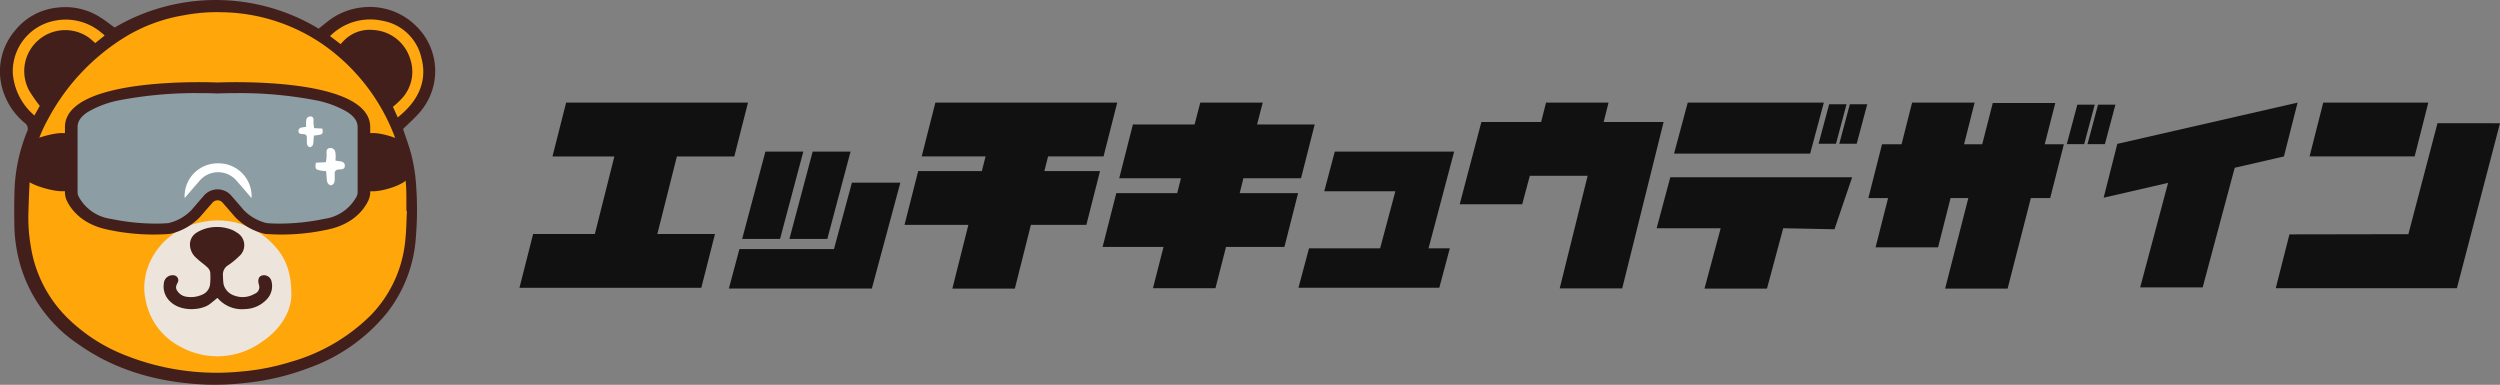 <svg xmlns="http://www.w3.org/2000/svg" xmlns:xlink="http://www.w3.org/1999/xlink" width="389.826" height="60" viewBox="0 0 389.826 60">
  <rect x="0" y="0" width="389.826" height="60" fill="#808080" stroke="none"/>
  <defs>
    <clipPath id="clip-path">
      <rect id="長方形_1" data-name="長方形 1" width="68" height="60" fill="none"/>
    </clipPath>
  </defs>
  <g id="グループ_9" data-name="グループ 9" transform="translate(-20 -20)">
    <g id="グループ_2" data-name="グループ 2" transform="translate(20 20)">
      <g id="グループ_1" data-name="グループ 1" clip-path="url(#clip-path)">
        <path id="パス_1" data-name="パス 1" d="M65.363,17.614a9.784,9.784,0,0,0-.4-13.481A10.242,10.242,0,0,0,56.36,1.166a10.389,10.389,0,0,0-5.3,2.205c-.47.358-.921.737-1.37,1.1a31.076,31.076,0,0,0-31.817-.176c-.735-.53-1.394-1.053-2.1-1.505A10.086,10.086,0,0,0,9.038,1.177,9.691,9.691,0,0,0,2.319,4.794,9.8,9.8,0,0,0,.662,14.7,10.618,10.618,0,0,0,3.855,19.17a1.077,1.077,0,0,1,.324,1.448,26.745,26.745,0,0,0-1.933,9.848c-.05,1.514-.026,3.03-.01,4.546a24.01,24.01,0,0,0,.918,6.28,22.471,22.471,0,0,0,9.17,12.462c5.9,4.137,12.629,5.916,19.832,6.221a41.981,41.981,0,0,0,6.261-.282,38.5,38.5,0,0,0,9.641-2.284A27.718,27.718,0,0,0,60.307,48.83a21.4,21.4,0,0,0,4.544-11.9,51.633,51.633,0,0,0,.04-7.965,26.274,26.274,0,0,0-.795-5.015c-.358-1.294-.827-2.56-1.247-3.837.834-.822,1.739-1.606,2.513-2.5" transform="translate(0 0)" fill="#421f1b"/>
        <path id="パス_2" data-name="パス 2" d="M80.864,38.435c0,.771,0,1.541,0,2.312l.085,0c-.086,1.59-.089,3.188-.272,4.767a19.316,19.316,0,0,1-5.429,11.574,28.968,28.968,0,0,1-12.5,7.231A36.272,36.272,0,0,1,55.1,65.8a38.542,38.542,0,0,1-18.138-2.565,26.646,26.646,0,0,1-8.734-5.591,19.9,19.9,0,0,1-5.9-11.207,26.409,26.409,0,0,1-.406-5.308c.073-2.042.107-4.091.307-6.123a23.238,23.238,0,0,1,2.808-8.66A33.483,33.483,0,0,1,37.129,13.566a25.556,25.556,0,0,1,8.935-3.3,27.835,27.835,0,0,1,6.071-.491,28.485,28.485,0,0,1,16.1,5.288,30.83,30.83,0,0,1,11.736,17,22.457,22.457,0,0,1,.888,6.365" transform="translate(-17.497 -7.867)" fill="#ffa60a"/>
        <path id="パス_3" data-name="パス 3" d="M130.04,195.99a11.86,11.86,0,0,1-12.662.743,10.315,10.315,0,0,1-5.481-7.519c-1.018-5.152,2.762-10.787,8.681-11.879a11.809,11.809,0,0,1,11.587,3.811c1.686,1.889,2.527,4.142,2.5,7.649-.09,2.506-1.705,5.271-4.626,7.194" transform="translate(-89.233 -142.665)" fill="#ede5dc"/>
        <path id="パス_4" data-name="パス 4" d="M142.138,189.695c-.578.108-.783.6-.591,1.4a1.108,1.108,0,0,1-.641,1.465,3.678,3.678,0,0,1-3.168.284,2.536,2.536,0,0,1-1.678-1.739,9.551,9.551,0,0,1-.094-1.344,1.688,1.688,0,0,1,.852-1.681,11.753,11.753,0,0,0,1.688-1.391,2.251,2.251,0,0,0-.348-3.652,4.27,4.27,0,0,0-1.007-.526,6.367,6.367,0,0,0-3.33-.251,5.8,5.8,0,0,0-1.958.764,2.155,2.155,0,0,0-1.041,2.042,2.823,2.823,0,0,0,1.014,1.938c.521.506,1.14.918,1.674,1.413a1.413,1.413,0,0,1,.464.779,10.453,10.453,0,0,1-.01,1.75,1.994,1.994,0,0,1-1.232,1.749,4.3,4.3,0,0,1-2.576.308,2.008,2.008,0,0,1-1.358-.965c-.285-.435-.105-.842.128-1.262a.774.774,0,0,0-.669-1.1,1.362,1.362,0,0,0-1.512,1.249,3.158,3.158,0,0,0,.857,2.713c1.653,1.783,4.893,1.53,6.234.579.419-.3.8-.642,1.268-1.018a4.975,4.975,0,0,0,4.32,1.747,4.788,4.788,0,0,0,3.507-1.672,2.961,2.961,0,0,0,.622-2.547,1.216,1.216,0,0,0-1.415-1.04" transform="translate(-101.195 -146.753)" fill="#421f1b"/>
        <path id="パス_5" data-name="パス 5" d="M9.884,24.191a8.042,8.042,0,0,1,6.221-8.148,8.619,8.619,0,0,1,7.426,1.663c.19.151.378.306.566.461a.971.971,0,0,1,.094.13L22.74,19.462c-.333-.287-.641-.578-.976-.836a6.391,6.391,0,0,0-9.327,8.249,25.28,25.28,0,0,0,1.65,2.38l-.831,1.494a9.583,9.583,0,0,1-3.372-6.556" transform="translate(-7.887 -12.745)" fill="#ffa811"/>
        <path id="パス_6" data-name="パス 6" d="M266.14,30.9l-.748-1.659a13.137,13.137,0,0,0,1.236-1.132,6.14,6.14,0,0,0,1.441-6.365,6.371,6.371,0,0,0-5.719-4.475A5.607,5.607,0,0,0,257.672,19c-.132.134-.255.276-.436.472l-1.649-1.251a8.838,8.838,0,0,1,8.121-2.4,7.558,7.558,0,0,1,6.122,5.784c.869,3.254-.122,6.459-3.69,9.29" transform="translate(-204.122 -12.591)" fill="#ffa811"/>
        <path id="パス_7" data-name="パス 7" d="M72.7,73.869H72.16v-.925c0-8.078-23.8-6.959-23.8-6.959s-23.8-1.119-23.8,6.959v.925h-.537c-1.479,0-5.96,1.148-5.96,2.563v3.942c0,1.416,4.481,2.563,5.96,2.563h.537V83.1a3.084,3.084,0,0,0,.307,1.342c.6,1.247,2.253,3.623,6.3,4.469a33.623,33.623,0,0,0,9.763.681,9.31,9.31,0,0,0,4.678-2.621c.849-.985,1.517-1.75,1.982-2.278a1.028,1.028,0,0,1,1.528,0c.465.528,1.133,1.292,1.982,2.278a9.311,9.311,0,0,0,4.678,2.621,33.623,33.623,0,0,0,9.763-.681c4.049-.846,5.7-3.222,6.3-4.469A3.081,3.081,0,0,0,72.16,83.1v-.158H72.7c1.479,0,5.549-1.148,5.549-2.563V76.433c0-1.416-4.07-2.563-5.549-2.563" transform="translate(-14.432 -53.119)" fill="#421f1b"/>
        <path id="パス_8" data-name="パス 8" d="M103.75,90.157a1.442,1.442,0,0,1-.142.627,6.74,6.74,0,0,1-5.025,3.52,34.456,34.456,0,0,1-7,.743c-1.061,0-1.776-.058-2.012-.08A7.356,7.356,0,0,1,86,92.944c-.708-.828-1.373-1.6-1.977-2.291a2.82,2.82,0,0,0-4.214,0c-.6.692-1.27,1.463-1.977,2.291a7.359,7.359,0,0,1-3.573,2.023c-.232.022-.948.08-2.011.08a34.46,34.46,0,0,1-7-.743,6.739,6.739,0,0,1-5.025-3.52,1.44,1.44,0,0,1-.142-.627V80.006c0-.565.165-1.423,1.586-2.355a15.5,15.5,0,0,1,5.058-1.861A63.025,63.025,0,0,1,79.066,74.7c1.668,0,2.754.05,2.764.051l.086,0,.087,0c.01,0,1.095-.051,2.764-.051a63.031,63.031,0,0,1,12.338,1.092,15.5,15.5,0,0,1,5.058,1.862c1.421.932,1.586,1.791,1.586,2.355Z" transform="translate(-47.985 -60.18)" fill="#8c9da4"/>
        <path id="パス_9" data-name="パス 9" d="M148.164,131.057a5.138,5.138,0,0,0-5.226,5.044c0,.124,0,.247.014.369l.064-.072c.828-.969,1.609-1.874,2.319-2.687a3.787,3.787,0,0,1,5.658,0c.71.813,1.49,1.717,2.319,2.688l.064.072c.009-.122.014-.245.014-.369a5.138,5.138,0,0,0-5.227-5.044" transform="translate(-114.156 -105.587)" fill="#fff"/>
        <path id="パス_10" data-name="パス 10" d="M245.971,122.345c-.295-.032-.535-.051-.773-.086-.883-.133-.981-.27-.835-1.23l1.576-.088c.036-.305.082-.608.1-.911.015-.209-.006-.42-.009-.63-.005-.358.118-.622.534-.665a.75.75,0,0,1,.807.529,2.916,2.916,0,0,1,.079.7c.008.231-.013.463-.023.733.34.054.635.086.923.151a.629.629,0,0,1,.53.7c-.011.371-.27.486-.6.512-.109.009-.218.012-.328.019-.421.025-.66.219-.649.648.005.21.013.421,0,.631a2.3,2.3,0,0,1-.078.78.735.735,0,0,1-.494.417.756.756,0,0,1-.538-.378,2.191,2.191,0,0,1-.135-.77c-.037-.335-.058-.671-.091-1.06" transform="translate(-195.113 -95.655)" fill="#fff"/>
        <path id="パス_11" data-name="パス 11" d="M233.533,96.4c.243-.027.442-.042.638-.071.728-.109.81-.223.689-1.015l-1.3-.072c-.03-.252-.068-.5-.086-.752-.012-.172.005-.347.008-.52,0-.3-.1-.513-.441-.549a.619.619,0,0,0-.666.437,2.418,2.418,0,0,0-.065.58c-.007.191.011.382.019.6-.28.045-.524.071-.761.125a.519.519,0,0,0-.437.574c.009.306.223.4.5.422.09.007.18.01.27.016.348.02.544.181.536.535,0,.174-.011.348,0,.521a1.9,1.9,0,0,0,.064.643.606.606,0,0,0,.408.344.624.624,0,0,0,.444-.312,1.805,1.805,0,0,0,.111-.635c.031-.276.048-.554.075-.875" transform="translate(-184.589 -75.263)" fill="#fff"/>
      </g>
    </g>
    <g id="グループ_7" data-name="グループ 7" transform="translate(0 4)">
      <path id="パス_12" data-name="パス 12" d="M7.278.085,5.147,8.478H14.8L11.756,20.57H2.131L0,28.963H28.354l2.132-8.393H21.5L24.548,8.478H33.5L35.633.085Z" transform="translate(101 31.915)" fill="#111"/>
      <path id="パス_13" data-name="パス 13" d="M63.881,13.422l-2.8,10.354H46.339l-1.645,6.152H66.987l4.446-16.506ZM50.389,8.579,46.765,22.193h5.908L56.3,8.579Zm7.37,0L54.135,22.193h5.908L63.668,8.579Z" transform="translate(88.959 31.065)" fill="#111"/>
      <path id="パス_14" data-name="パス 14" d="M87.426.085,85.295,8.476h9.959l-.579,2.282H84.746L82.614,19.15h9.959l-2.5,9.935h9.746l2.5-9.935h8.65l2.132-8.392h-8.68L105,8.476h8.65L115.78.085Z" transform="translate(78.427 31.915)" fill="#111"/>
      <path id="パス_15" data-name="パス 15" d="M142.032.085l-.883,3.409h-9.623l-2.133,8.392h9.624l-.578,2.315h-9.5L126.8,22.593h9.5l-1.645,6.431h9.745l1.645-6.431h9.107l2.131-8.392h-9.106l.579-2.315h8.984l2.132-8.392h-8.985l.883-3.409Z" transform="translate(65.127 31.915)" fill="#111"/>
      <path id="パス_16" data-name="パス 16" d="M174.955,8.75l-1.645,6.182H184.4l-2.376,8.893H170.935l-1.645,6.152h21.96l1.644-6.152h-3.32l3.99-15.075Z" transform="translate(53.18 30.894)" fill="#111"/>
      <path id="パス_17" data-name="パス 17" d="M218.808.043l-.761,3.022h-9.32l-3.38,12.829h9.745l1.189-4.437h9.014l-4.356,17.556h9.746l6.457-25.947h-9.35l.761-3.022Z" transform="translate(42.265 31.957)" fill="#111"/>
      <path id="パス_20" data-name="パス 20" d="M349.768,6.518l-2.132,8.394,10.05-2.315L353.332,28.9h9.745l4.994-18.654,7.674-1.768L377.878.085Z" transform="translate(0.386 31.915)" fill="#111"/>
      <path id="パス_21" data-name="パス 21" d="M409.4,3.3l-4.538,17.3-18.547.032-2.133,8.392h28.232l.031-.064,6.7-25.659ZM391.585.085l-2.132,8.392h16.384L407.97.085Z" transform="translate(-9.322 31.915)" fill="#111"/>
      <g id="グループ_6" data-name="グループ 6" transform="translate(311.334 32)">
        <path id="パス_19" data-name="パス 19" d="M302.2,0l-1.645,6.494h-3.046l-2.131,8.391h3.076L296.5,22.57h9.745l1.95-7.684h2.771L307.346,29h9.745l3.624-14.114h3.015l2.132-8.391h-2.985l1.645-6.43h-9.746l-1.645,6.43H310.3L311.945,0Z" transform="translate(-295.377 0)" fill="#111"/>
        <path id="パス_24" data-name="パス 24" d="M340.682.446,339.037,6.6h2.711L343.393.446Z" transform="translate(-308.095 -0.128)" fill="#111"/>
        <path id="パス_25" data-name="パス 25" d="M345.292.446,343.647,6.6h2.711L348,.446Z" transform="translate(-309.477 -0.128)" fill="#111"/>
      </g>
      <g id="グループ_5" data-name="グループ 5" transform="translate(278.32 32)">
        <path id="パス_18" data-name="パス 18" d="M255.139.085l-2.133,7.949h21.22L276.359.085Z" transform="translate(-250.289 -0.085)" fill="#111"/>
        <path id="パス_22" data-name="パス 22" d="M286.515.446,284.871,6.6h2.711L289.226.446Z" transform="translate(-259.616 -0.188)" fill="#111"/>
        <path id="パス_23" data-name="パス 23" d="M291.125.446,289.48,6.6h2.711L293.836.446Z" transform="translate(-260.997 -0.188)" fill="#111"/>
        <path id="パス_26" data-name="パス 26" d="M251.381,14.256l-2.132,7.95h9.989l-2.527,9.41h9.745l2.529-9.41,7.994.16,2.756-8.109Z" transform="translate(-249.25 -2.617)" fill="#111"/>
      </g>
    </g>
  </g>
</svg>
